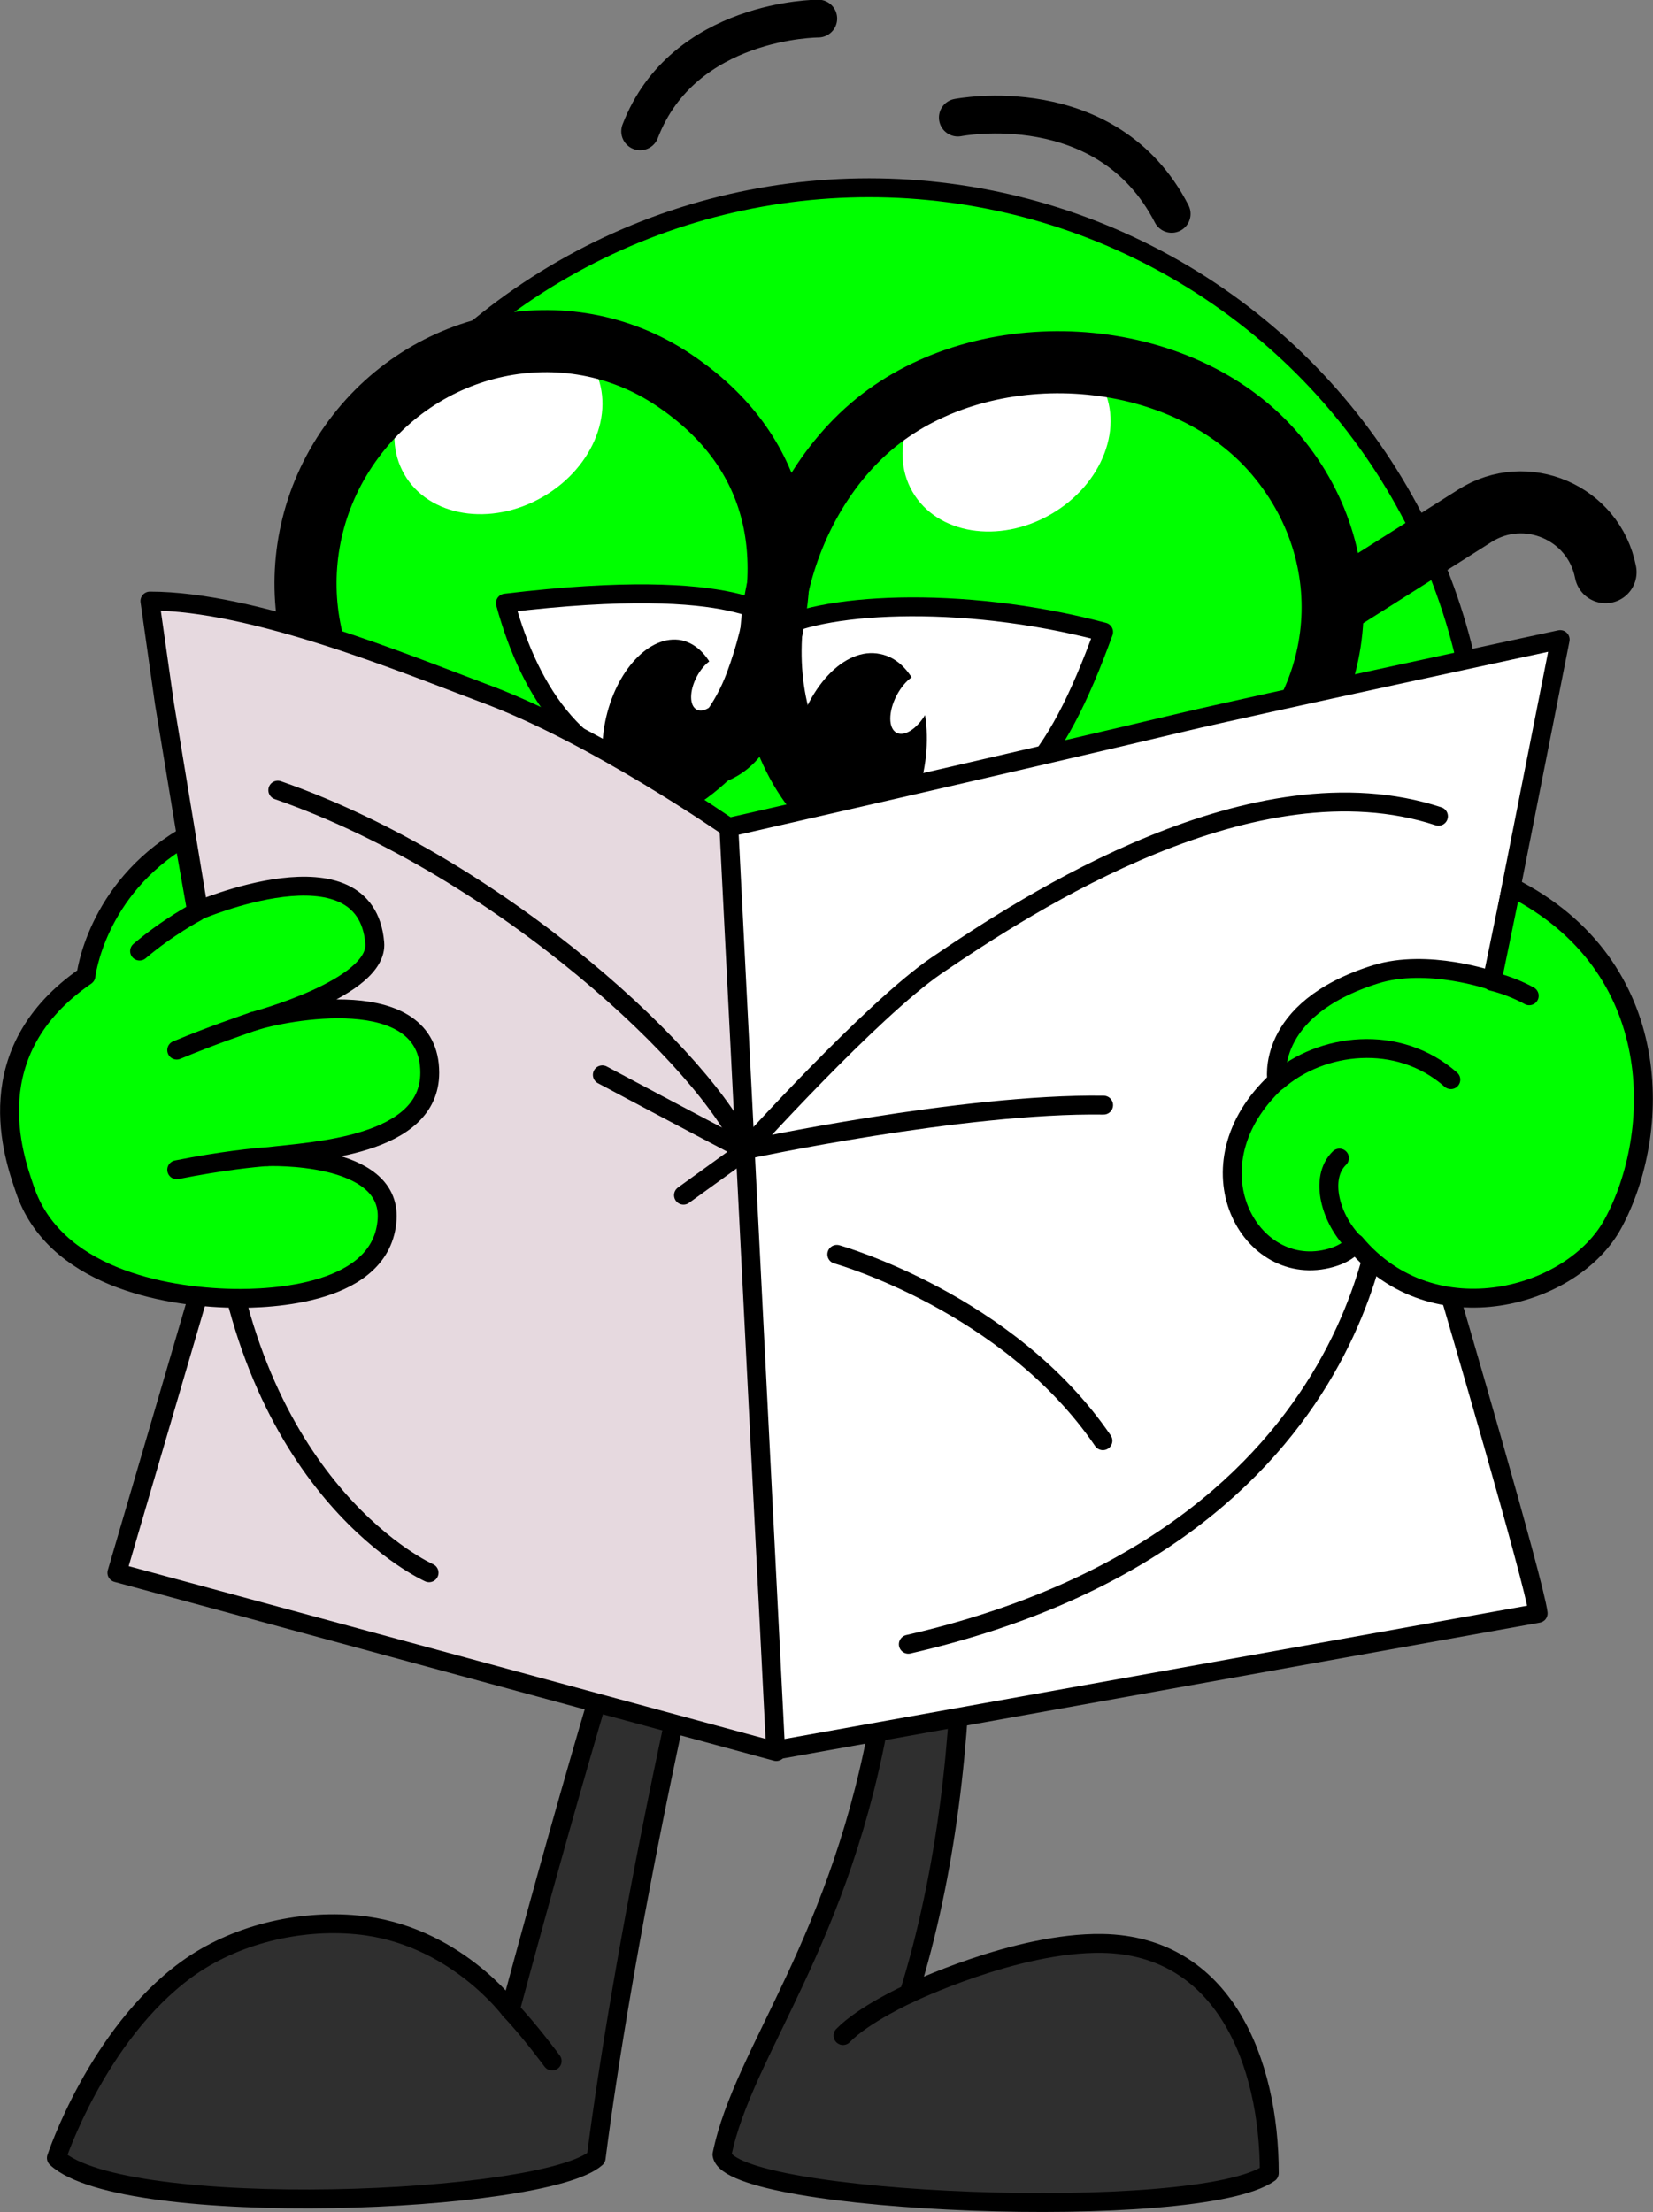 <?xml version="1.0" encoding="UTF-8"?> <svg xmlns="http://www.w3.org/2000/svg" xmlns:xlink="http://www.w3.org/1999/xlink" version="1.1" id="Слой_1" x="0px" y="0px" viewBox="0 0 240.4 321.7" style="enable-background:new 0 0 240.4 321.7;" xml:space="preserve"><rect x="0" y="0" width="240.4" height="321.7" fill="#808080" stroke="none"/> <style type="text/css"> .st0{fill:#2F2F2F;stroke:#000000;stroke-width:2.747;stroke-linecap:round;stroke-linejoin:round;stroke-miterlimit:10;} .st1{fill:none;stroke:#000000;stroke-width:2.747;stroke-linecap:round;stroke-linejoin:round;stroke-miterlimit:10;} .st2{fill:#00FF00;stroke:#000000;stroke-width:2.747;stroke-miterlimit:10;} .st3{fill:none;stroke:#000000;stroke-width:5.495;stroke-linecap:round;stroke-linejoin:round;stroke-miterlimit:10;} .st4{fill:#FFFFFF;stroke:#000000;stroke-width:2.747;stroke-linecap:round;stroke-linejoin:round;stroke-miterlimit:10;} .st5{fill:#FFFFFF;} .st6{fill:none;stroke:#000000;stroke-width:9.027;stroke-linecap:round;stroke-linejoin:round;stroke-miterlimit:10;} .st7{fill:#E6D9DF;stroke:#000000;stroke-width:2.747;stroke-linecap:round;stroke-linejoin:round;stroke-miterlimit:10;} .st8{fill:#00FF00;stroke:#000000;stroke-width:2.747;stroke-linecap:round;stroke-linejoin:round;stroke-miterlimit:10;} </style> <g> <g> <path class="st0" d="M8.2,313.8c0,0,5.9-17.9,18.9-27.4c7-5.1,16.4-7.3,24.8-6.5c14.1,1.3,22.3,12.4,22.3,12.4 c20.3-75.2,26.3-86.3,33.3-103.9l5.6,2.3c-13.2,44.4-22.9,95.7-26.4,123.1C79.2,320.5,18,322.9,8.2,313.8z"></path> <path class="st1" d="M80.3,299.7c0,0-3.4-4.6-6.1-7.4"></path> </g> <g> <path class="st0" d="M184.6,316c0-16.3-6.7-33.1-24.3-33.4c-12.6-0.2-28.1,7.3-28.1,7.3c11-35.4,8.4-77.6,3.5-103l-7.4,1 c0,0,4.8,31.2-0.1,60.5c-5.7,34-20.1,49.7-23.2,64.9C106,320.5,174.3,323.3,184.6,316z"></path> <path class="st1" d="M132.2,289.9c0,0-6.6,3-9.6,6.1"></path> </g> <ellipse class="st2" cx="126.4" cy="115.7" rx="89" ry="88.4"></ellipse> <g> <path class="st3" d="M170.4,31.1c-9.4-18.3-31.1-14-31.1-14"></path> </g> <g> <path class="st3" d="M93.1,19.1C99.4,2.7,119,2.7,119,2.7"></path> </g> <g> <path class="st4" d="M73.5,87.7c34.8-4.2,39.4,2.7,39.4,2.7c1.2,13.7-2.3,24.2-15.3,22.7C84.5,111.7,77.2,101.2,73.5,87.7z"></path> <path class="st4" d="M112.4,91.9c6.1-4.1,27-5.6,48.1,0c-7.1,19.6-14,27.5-28.3,28.3C117.9,121,109.8,112.1,112.4,91.9z"></path> <g> <path d="M118.1,115.6c3,3.1,6.4,5.9,10.1,8.1c2.8-2.3,5.1-6.4,6.1-11.4c1.7-8.5-1.1-16.2-6.3-17.2c-5.2-1.1-10.8,4.9-12.6,13.4 c-0.2,1.1-0.4,2.2-0.4,3.3C115.9,113.2,117,114.4,118.1,115.6z"></path> <ellipse transform="matrix(0.462 -0.887 0.887 0.462 -19.389 172.651)" class="st5" cx="132.6" cy="102.3" rx="4.8" ry="2.5"></ellipse> </g> <g> <path d="M90.4,111.3c2.6,2.8,5.6,5.2,8.9,7.2c2.5-2.1,4.5-5.7,5.4-10.1c1.5-7.5-1-14.3-5.6-15.3c-4.6-0.9-9.6,4.4-11.1,11.9 c-0.2,1-0.3,2-0.4,3C88.5,109.2,89.4,110.3,90.4,111.3z"></path> <ellipse transform="matrix(0.462 -0.887 0.887 0.462 -32.718 145.113)" class="st5" cx="103.3" cy="99.5" rx="4.2" ry="2.2"></ellipse> </g> </g> <ellipse transform="matrix(0.866 -0.5 0.5 0.866 -12.197 81.731)" class="st5" cx="146.4" cy="63.6" rx="15.8" ry="12.9"></ellipse> <ellipse transform="matrix(0.866 -0.5 0.5 0.866 -20.847 44.423)" class="st5" cx="72.5" cy="61.1" rx="15.8" ry="12.9"></ellipse> <path class="st6" d="M109.9,99.5c-7.8,20.7-34.9,24-50.5,13.6s-19.7-31.8-9-47.8s31.9-20.5,47.5-10.1S116.6,81.6,109.9,99.5z"></path> <path class="st7" d="M21.8,87.4l2.1,14.8l9,54.6c0,0,3,7.4-4.2,32C17,228.7,17,228.7,17,228.7l95.9,26v-93.1l-6.8-41.2 c0,0-19.8-13.8-36-19.7C58.9,96.5,36.9,87.4,21.8,87.4z"></path> <path class="st6" d="M179.2,116.2c-16.6,12-47,15.1-60.1-0.5s-6.8-43.4,9.8-55.4s43.6-9.7,56.7,5.9 C198.7,81.8,195.8,104.2,179.2,116.2z"></path> <path class="st4" d="M106,120.3c0,0,43.9-10,66.1-15.3c9.2-2.2,54.8-12,54.8-12l-7.1,35.9l-2.8,15.2c0,0-8,17.9-6,44.6 c0,0,12.1,41.2,12.7,45.9l-110.9,19.9L106,120.3z"></path> <path class="st1" d="M40.4,114.9c33,11.5,62.8,40,67.9,52.3"></path> <path class="st4" d="M160.5,160.7c-20.5-0.3-52.1,6.5-52.1,6.5s18.3-20.3,27.8-26.8c13.4-9.1,46.2-30.5,73-21.7"></path> <path class="st1" d="M121.7,182.4c0,0,25,7,38.7,27.1"></path> <path class="st1" d="M132.1,239.1c69.3-15.9,69.3-67.9,69.3-67.9"></path> <path class="st1" d="M62.4,228.7c0,0-25.6-11.3-30.5-53.1"></path> <g> <path class="st8" d="M12.5,141.9c0,0,1.4-12.5,14.2-20.1l1.9,10.7c0,0,24.6-10.7,25.9,4.6c0.6,6.6-17.6,11.4-17.6,11.4 c4.3-1.4,25.6-5.7,25.6,7.5c0,10.7-17,11.4-23.6,12.2c0,0,18-0.7,17.4,9.1c-0.7,11-17,11.6-22.4,11.5 c-10.4-0.2-26.1-3.3-30.3-15.9C2,168.2-3.5,152.9,12.5,141.9z"></path> <path class="st1" d="M20.3,138.3c4.1-3.5,8.3-5.7,8.3-5.7"></path> <path class="st1" d="M25.7,152.7c5.3-2.2,9.5-3.6,11.2-4.2"></path> <path class="st1" d="M25.7,170.1c6.5-1.3,11.5-1.8,13.1-1.9"></path> </g> <g> <path class="st8" d="M234.6,177.9c7-12.9,8-37.4-14.8-48.9l-2.8,13.6c0,0-9.4-3.3-17-0.9c-16.2,5.1-14.3,15.5-14.3,15.5 c-13.3,12.3-3.9,29.1,7.9,25.7c2.5-0.7,3.5-2.1,3.5-2.1c0,0,0,0,0,0C208.5,194.4,228.8,188.7,234.6,177.9z"></path> <path class="st1" d="M211,157c-7.7-6.8-18.9-5.3-25.2,0.2"></path> <path class="st1" d="M222.4,144.8c-2.7-1.5-5.4-2.1-5.4-2.1"></path> <path class="st1" d="M197.1,180.9c-3.6-3.5-5.3-9.6-2.3-12.5"></path> </g> <path class="st7" d="M87.6,156.3c10.3,5.5,20.8,11,20.8,11l-9,6.5"></path> <path class="st6" d="M195.7,86.9L214.5,75c7.4-4.7,17.3-0.5,19,8.2v0"></path> </g> </svg> 